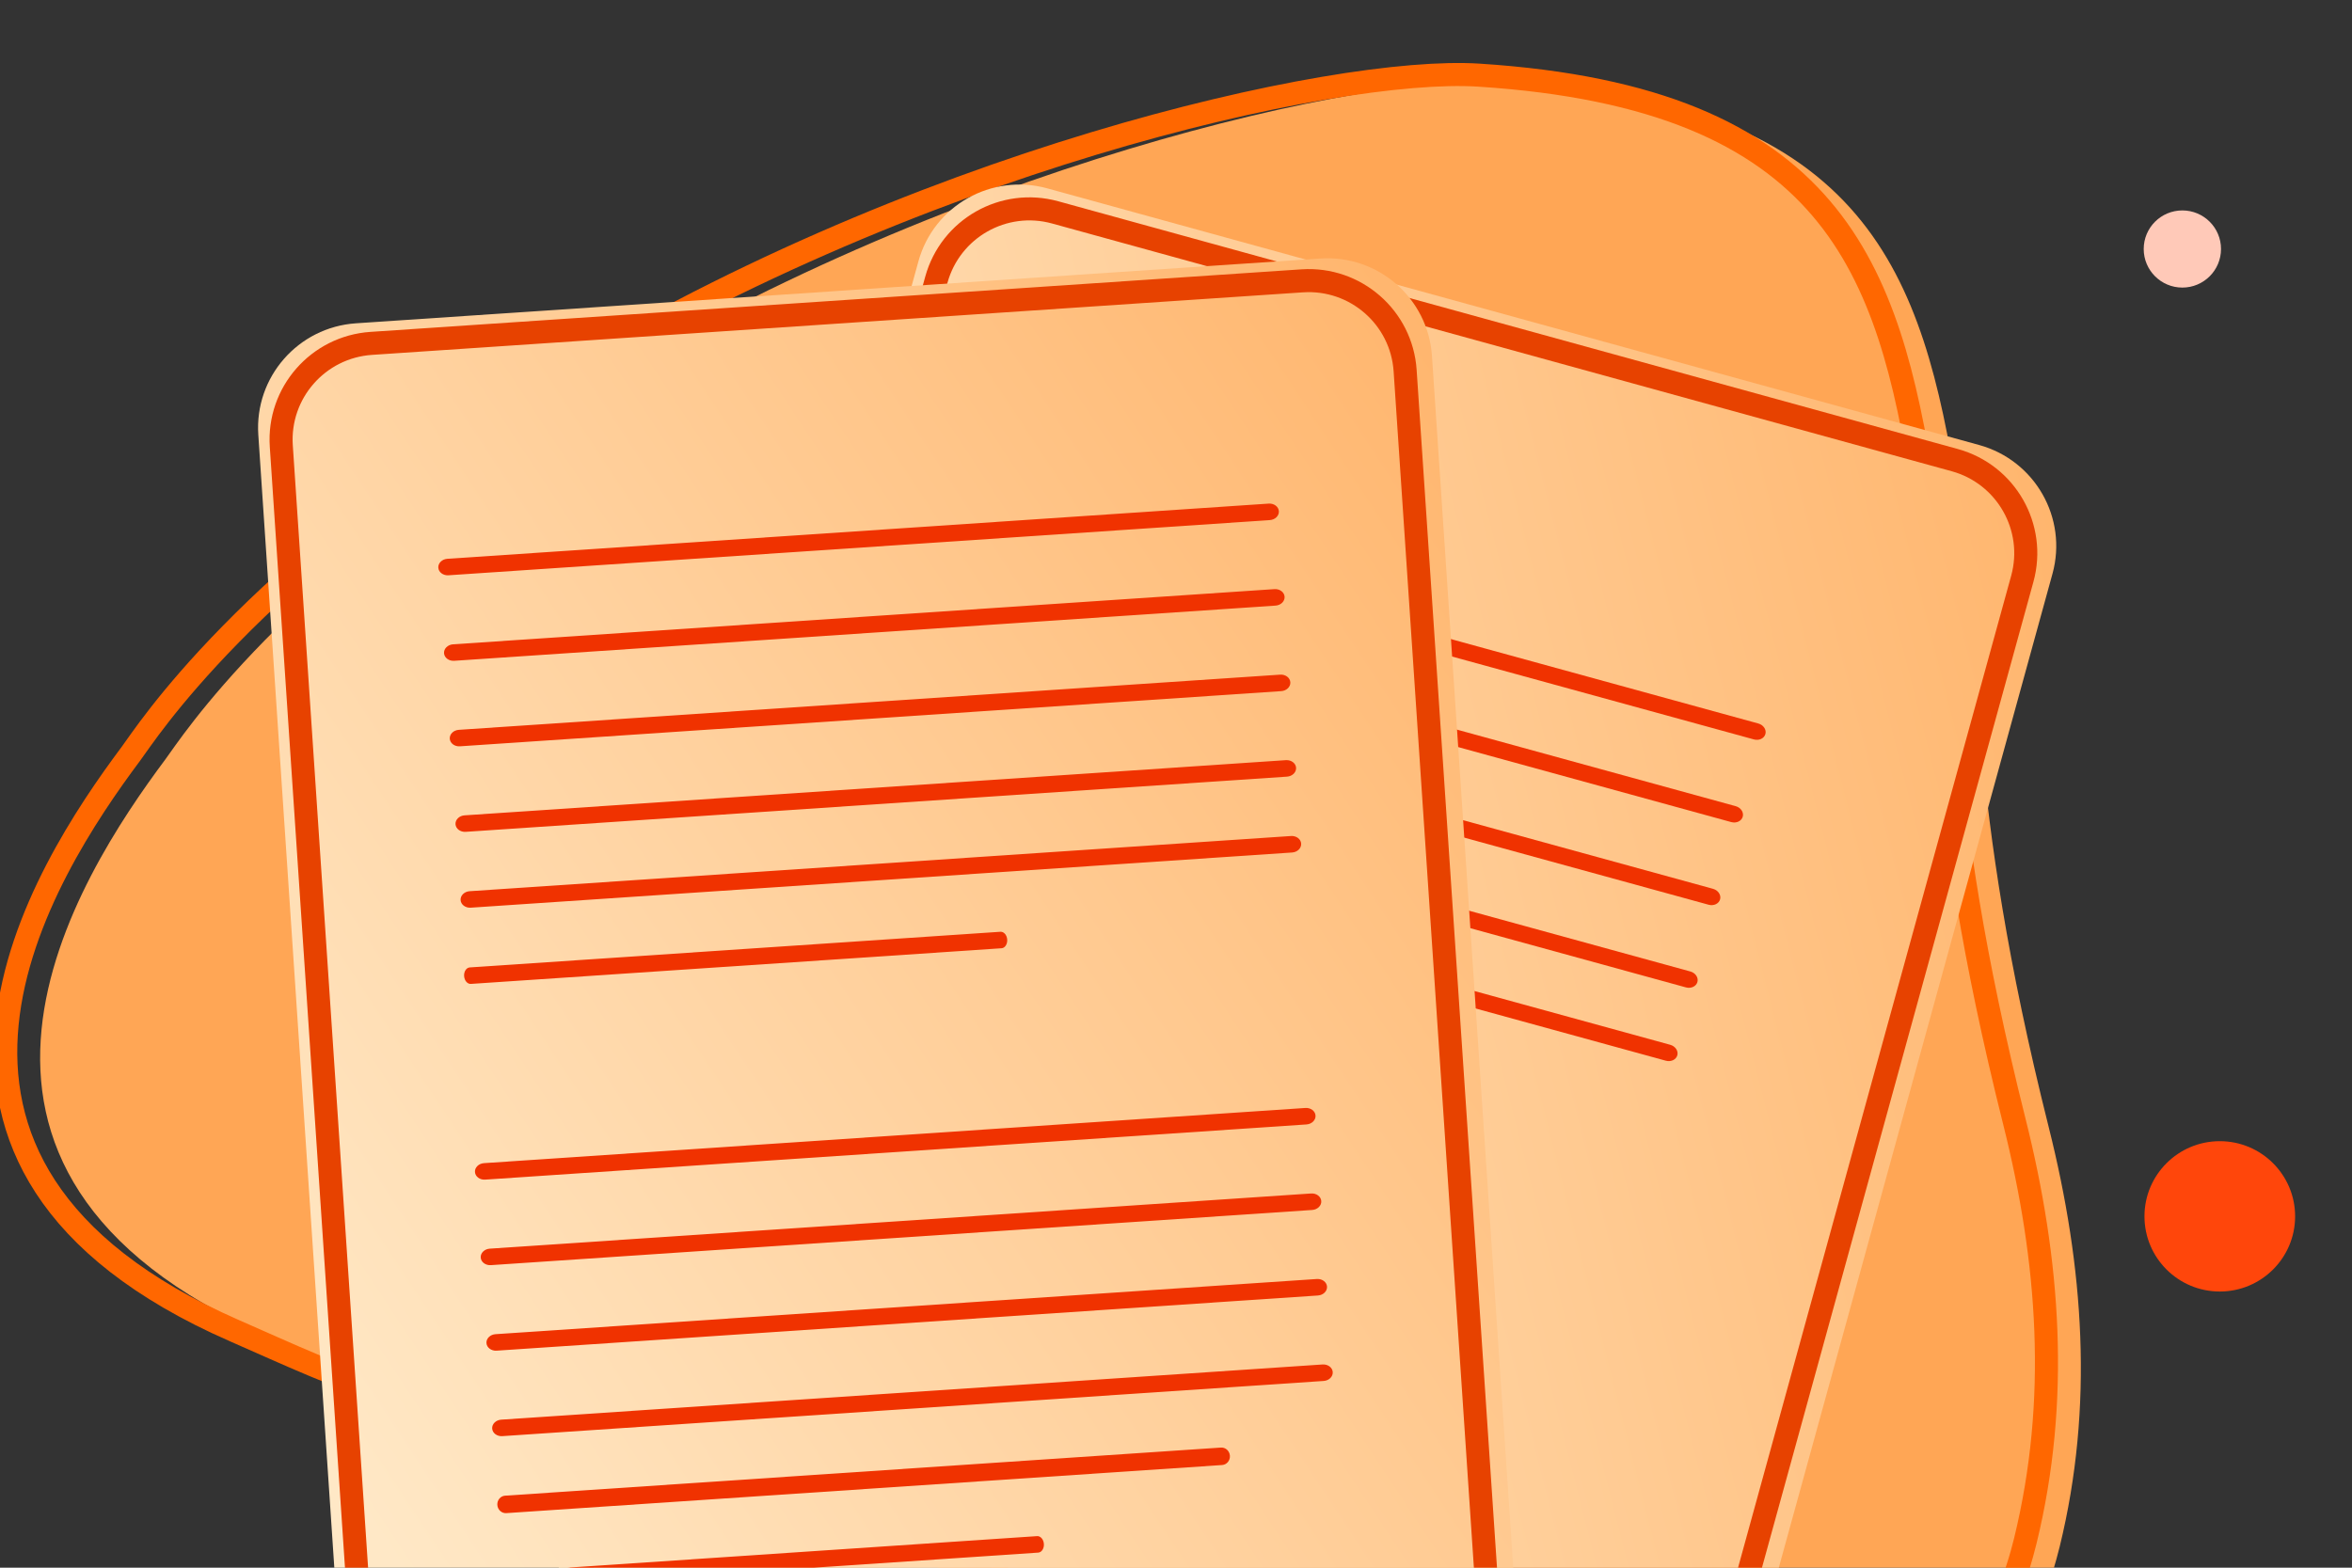 <svg width="204" height="136" viewBox="0 0 204 136" fill="none" xmlns="http://www.w3.org/2000/svg">
<rect x="0" y="0" width="204" height="136" fill="#333333" stroke="none"/>
<g clip-path="url(#clip0_37_43354)">
<path d="M23.305 115.931C27.878 117.936 32.374 120.048 37.196 121.531C64.314 129.875 93.216 135.446 116.69 150.008C121.731 153.135 126.55 156.688 132.275 158.713C137.954 160.718 144.338 161.159 150.352 160.036C171.898 156.026 177.334 139.547 178.648 134.171C181.63 121.969 180.737 109.912 177.693 97.774C170.379 68.612 172.04 56.816 169.801 42.848C166.772 23.936 162.085 8.995 131.244 7.015C118.735 6.214 81.776 14.504 49.928 34.432C24.245 50.502 15.706 64.054 14.345 65.874C6.739 76.072 -9.677 101.463 23.301 115.931H23.305Z" fill="#FFA655"/>
<path d="M20.322 115.433C24.896 117.438 29.392 119.55 34.214 121.033C61.331 129.378 90.234 134.949 113.707 149.51C118.749 152.638 123.567 156.191 129.293 158.215C134.971 160.22 141.355 160.662 147.37 159.539C168.915 155.529 174.352 139.05 175.665 133.674C178.647 121.471 177.754 109.415 174.71 97.277C167.397 68.115 169.058 56.318 166.819 42.35C163.79 23.438 159.103 8.497 128.261 6.518C115.753 5.717 78.794 14.006 46.946 33.934C21.263 50.004 12.723 63.557 11.363 65.377C3.756 75.574 -12.66 100.966 20.319 115.433H20.322Z" stroke="#FF6700" stroke-width="2" stroke-miterlimit="10"/>
<path d="M189.286 24.948C191.138 24.948 192.639 23.449 192.639 21.601C192.639 19.753 191.138 18.255 189.286 18.255C187.435 18.255 185.934 19.753 185.934 21.601C185.934 23.449 187.435 24.948 189.286 24.948Z" fill="#FFC9B8"/>
<path d="M192.533 112.042C196.141 112.042 199.066 109.122 199.066 105.521C199.066 101.92 196.141 99 192.533 99C188.925 99 186 101.92 186 105.521C186 109.122 188.925 112.042 192.533 112.042Z" fill="#FF460B"/>
<path d="M171.661 38.605L90.836 16.341C85.993 15.007 80.987 17.845 79.657 22.679L46.661 142.534C45.33 147.369 48.177 152.369 53.021 153.703L133.845 175.967C138.689 177.301 143.694 174.464 145.025 169.629L178.021 49.774C179.352 44.94 176.504 39.939 171.661 38.605Z" fill="url(#paint0_linear_37_43354)"/>
<path d="M169.544 39.917L91.516 18.424C87.053 17.195 82.442 19.809 81.215 24.264L48.811 141.971C47.584 146.426 50.208 151.033 54.671 152.263L132.698 173.756C137.161 174.985 141.773 172.371 143 167.916L175.404 50.209C176.63 45.754 174.007 41.146 169.544 39.917Z" stroke="#E74200" stroke-width="2" stroke-miterlimit="10"/>
<path d="M118.668 91.027C118.563 91.409 118.247 91.655 117.959 91.576L73.471 79.357C73.183 79.278 73.036 78.905 73.141 78.523C73.245 78.142 73.562 77.896 73.85 77.975L118.337 90.194C118.626 90.273 118.773 90.646 118.668 91.027Z" fill="#F03200"/>
<path d="M153.122 63.678C153.017 64.059 152.572 64.27 152.127 64.147L83.272 45.237C82.827 45.114 82.552 44.706 82.656 44.324C82.761 43.943 83.206 43.732 83.651 43.854L152.506 62.765C152.951 62.888 153.226 63.296 153.122 63.678Z" fill="#F03200"/>
<path d="M151.157 70.848C151.052 71.23 150.607 71.44 150.162 71.318L81.307 52.407C80.862 52.285 80.587 51.876 80.691 51.495C80.796 51.113 81.241 50.903 81.686 51.025L150.541 69.936C150.986 70.058 151.261 70.466 151.157 70.848Z" fill="#F03200"/>
<path d="M149.192 78.018C149.087 78.4 148.642 78.611 148.197 78.488L79.342 59.577C78.897 59.455 78.622 59.047 78.727 58.665C78.831 58.284 79.276 58.073 79.721 58.195L148.576 77.106C149.021 77.228 149.296 77.637 149.192 78.018Z" fill="#F03200"/>
<path d="M147.225 85.189C147.121 85.57 146.675 85.781 146.231 85.659L77.376 66.748C76.931 66.626 76.655 66.217 76.76 65.836C76.864 65.454 77.309 65.243 77.754 65.366L146.609 84.277C147.054 84.399 147.33 84.807 147.225 85.189Z" fill="#F03200"/>
<path d="M145.481 91.549C145.376 91.931 144.931 92.141 144.486 92.019L75.631 73.108C75.186 72.986 74.911 72.578 75.016 72.196C75.12 71.814 75.565 71.604 76.01 71.726L144.865 90.637C145.31 90.759 145.586 91.168 145.481 91.549Z" fill="#F03200"/>
<path d="M114.517 22.427L30.873 28.047C25.86 28.384 22.069 32.713 22.404 37.716L30.724 161.753C31.059 166.757 35.395 170.539 40.407 170.203L124.052 164.582C129.064 164.245 132.856 159.916 132.52 154.913L124.201 30.876C123.865 25.872 119.53 22.09 114.517 22.427Z" fill="url(#paint1_linear_37_43354)"/>
<path d="M112.951 24.363L32.201 29.789C27.582 30.1 24.089 34.089 24.398 38.699L32.568 160.513C32.877 165.123 36.872 168.609 41.491 168.298L122.241 162.872C126.859 162.562 130.353 158.573 130.044 153.963L121.873 32.148C121.564 27.538 117.569 24.053 112.951 24.363Z" stroke="#E74200" stroke-width="2" stroke-miterlimit="10"/>
<path d="M87.359 81.512C87.386 81.907 87.167 82.243 86.869 82.263L40.841 85.356C40.543 85.376 40.282 85.072 40.255 84.677C40.228 84.283 40.447 83.946 40.745 83.926L86.773 80.833C87.071 80.813 87.333 81.117 87.359 81.512Z" fill="#F03200"/>
<path d="M110.922 44.348C110.949 44.743 110.598 45.088 110.137 45.119L38.898 49.907C38.437 49.938 38.043 49.642 38.017 49.248C37.99 48.853 38.342 48.507 38.802 48.477L110.041 43.689C110.502 43.658 110.896 43.953 110.922 44.348Z" fill="#F03200"/>
<path d="M111.419 51.767C111.445 52.162 111.094 52.507 110.633 52.538L39.394 57.325C38.934 57.356 38.539 57.061 38.513 56.666C38.486 56.272 38.838 55.926 39.298 55.895L110.538 51.108C110.998 51.077 111.392 51.372 111.419 51.767Z" fill="#F03200"/>
<path d="M111.917 59.186C111.943 59.58 111.592 59.926 111.131 59.957L39.892 64.744C39.432 64.775 39.037 64.48 39.011 64.085C38.984 63.69 39.336 63.345 39.796 63.314L111.036 58.527C111.496 58.496 111.89 58.791 111.917 59.186Z" fill="#F03200"/>
<path d="M112.415 66.604C112.441 66.999 112.09 67.344 111.63 67.375L40.39 72.163C39.93 72.194 39.535 71.898 39.509 71.504C39.482 71.109 39.834 70.763 40.294 70.733L111.534 65.945C111.994 65.914 112.388 66.21 112.415 66.604Z" fill="#F03200"/>
<path d="M112.856 73.185C112.882 73.58 112.531 73.925 112.071 73.956L40.831 78.743C40.371 78.774 39.977 78.479 39.95 78.084C39.924 77.69 40.275 77.344 40.735 77.313L111.975 72.526C112.435 72.495 112.83 72.79 112.856 73.185Z" fill="#F03200"/>
<path d="M90.541 133.941C90.567 134.336 90.349 134.672 90.051 134.692L44.023 137.785C43.724 137.805 43.463 137.501 43.437 137.106C43.41 136.712 43.629 136.375 43.927 136.355L89.955 133.262C90.253 133.242 90.514 133.546 90.541 133.941Z" fill="#F03200"/>
<path d="M114.102 96.777C114.129 97.172 113.777 97.517 113.317 97.548L42.077 102.335C41.617 102.366 41.223 102.071 41.196 101.676C41.17 101.282 41.521 100.936 41.981 100.905L113.221 96.118C113.681 96.087 114.076 96.382 114.102 96.777Z" fill="#F03200"/>
<path d="M114.6 104.196C114.627 104.591 114.275 104.936 113.815 104.967L42.575 109.754C42.115 109.785 41.721 109.49 41.694 109.095C41.668 108.7 42.019 108.355 42.48 108.324L113.719 103.537C114.179 103.506 114.574 103.801 114.6 104.196Z" fill="#F03200"/>
<path d="M115.098 111.615C115.125 112.009 114.773 112.355 114.313 112.386L43.074 117.173C42.613 117.204 42.219 116.909 42.193 116.514C42.166 116.119 42.517 115.774 42.978 115.743L114.217 110.956C114.677 110.925 115.072 111.22 115.098 111.615Z" fill="#F03200"/>
<path d="M115.594 119.03C115.621 119.425 115.27 119.77 114.809 119.801L43.57 124.588C43.109 124.619 42.715 124.324 42.689 123.929C42.662 123.535 43.013 123.189 43.474 123.158L114.713 118.371C115.174 118.34 115.568 118.635 115.594 119.03Z" fill="#F03200"/>
<path d="M106.675 126.289C106.703 126.706 106.401 127.067 105.999 127.094L43.914 131.267C43.512 131.294 43.165 130.976 43.137 130.558C43.109 130.141 43.41 129.779 43.812 129.752L105.898 125.58C106.3 125.553 106.647 125.871 106.675 126.289Z" fill="#F03200"/>
</g>
<defs>
<linearGradient id="paint0_linear_37_43354" x1="55.938" y1="109.168" x2="242.197" y2="61.766" gradientUnits="userSpaceOnUse">
<stop stop-color="#FFE8C6"/>
<stop offset="1" stop-color="#FFA048"/>
</linearGradient>
<linearGradient id="paint1_linear_37_43354" x1="28.494" y1="127.193" x2="188.762" y2="21.071" gradientUnits="userSpaceOnUse">
<stop stop-color="#FFE8C6"/>
<stop offset="1" stop-color="#FFA048"/>
</linearGradient>
<clipPath id="clip0_37_43354">
<rect width="204" height="136" fill="white"/>
</clipPath>
</defs>
</svg>
